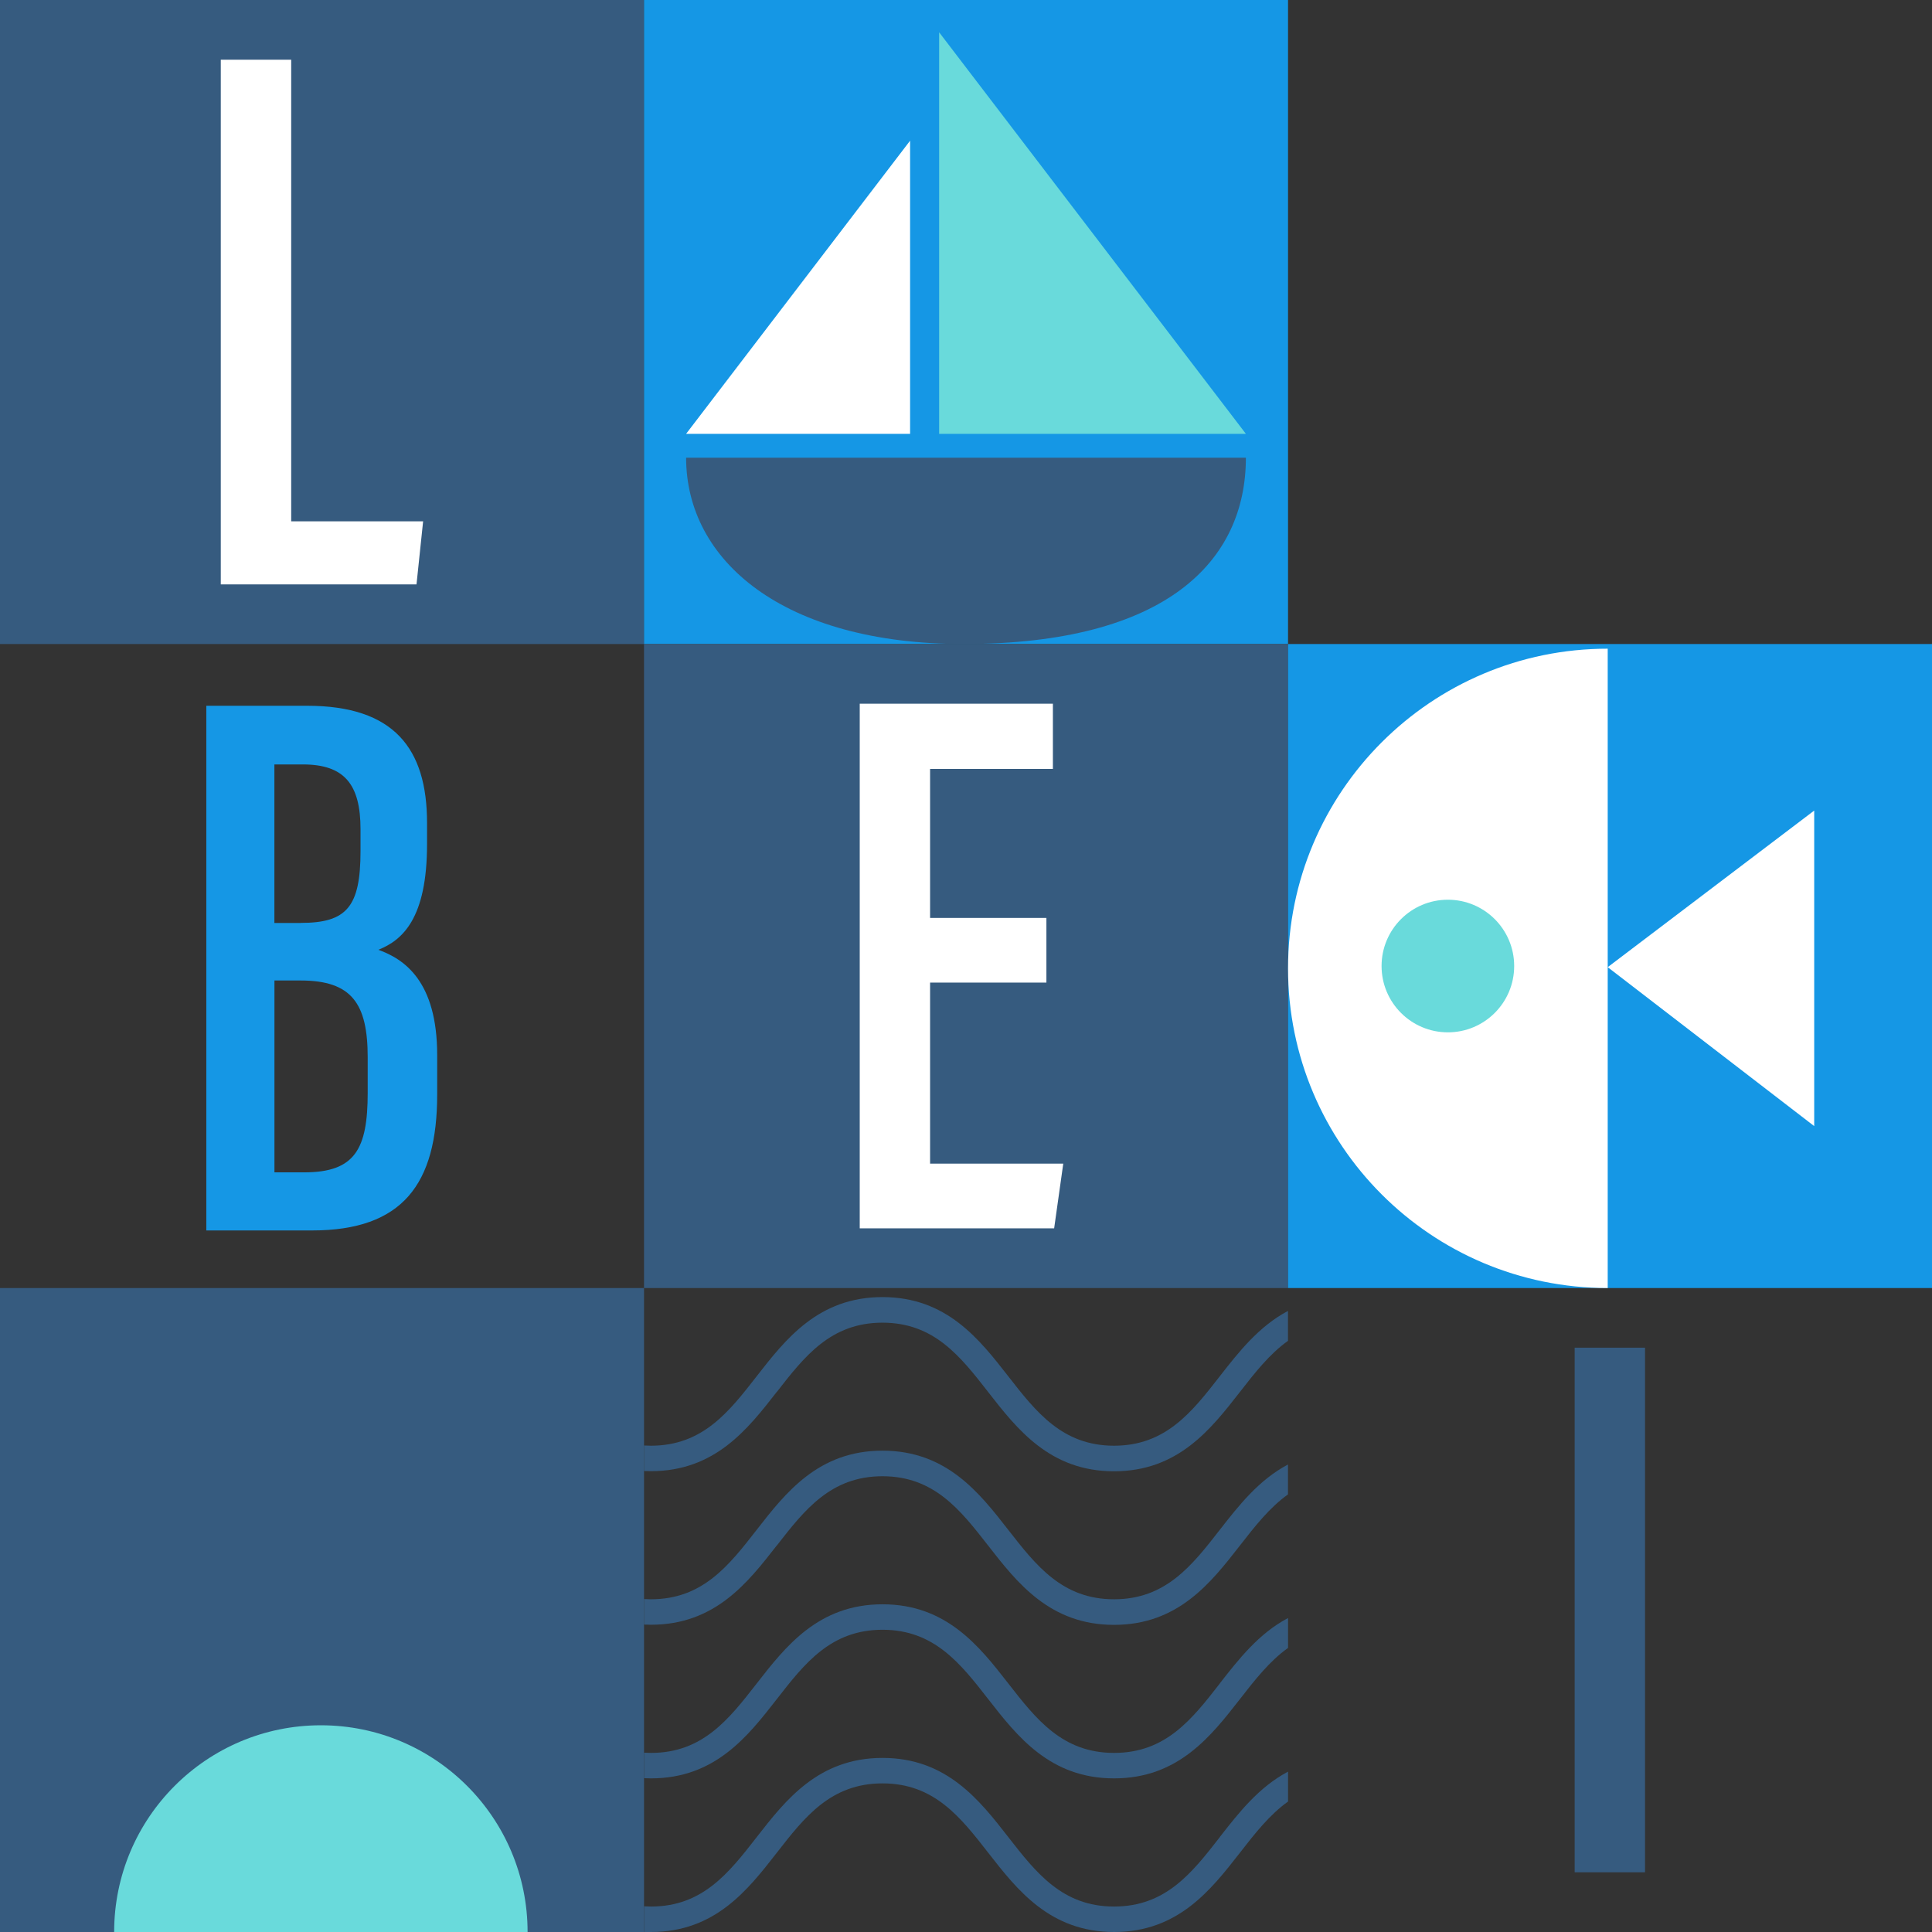 <svg xmlns="http://www.w3.org/2000/svg" id="Layer_2" data-name="Layer 2" viewBox="0 0 339.17 339.18"><rect x="0" y="0" width="339.17" height="339.18" fill="#333333" stroke="none"/><defs><style>      .cls-1 {        fill: #1597e5;      }      .cls-1, .cls-2, .cls-3, .cls-4 {        stroke-width: 0px;      }      .cls-2 {        fill: #365b7f;      }      .cls-3 {        fill: #69dadb;      }      .cls-4 {        fill: #fff;      }    </style></defs><g id="Layer_1-2" data-name="Layer 1"><g><rect class="cls-2" width="113.06" height="113.06"></rect><rect class="cls-1" x="113.06" width="113.06" height="113.06"></rect><rect class="cls-2" x="113.06" y="113.06" width="113.06" height="113.06"></rect><rect class="cls-1" x="226.12" y="113.06" width="113.06" height="113.06"></rect><rect class="cls-2" y="226.12" width="113.06" height="113.06"></rect><g><path class="cls-2" d="m214.14,322.52c-4.88,6.27-9.49,12.18-18.56,12.18s-13.68-5.92-18.56-12.18c-5.08-6.52-10.84-13.91-22.09-13.91s-17.01,7.39-22.09,13.91c-4.88,6.27-9.49,12.18-18.56,12.18-.41,0-.81-.02-1.21-.04v4.51c.4.02.8,0,1.21,0,11.26,0,17.01-7.39,22.09-13.91,4.88-6.27,9.49-12.18,18.56-12.18s13.68,5.92,18.56,12.18c5.08,6.52,10.84,13.91,22.09,13.91s17.01-7.39,22.09-13.91c2.64-3.39,5.21-6.68,8.45-8.99v-5.25c-5.14,2.71-8.7,7.28-11.98,11.48Z"></path><path class="cls-2" d="m214.14,295.55c-4.88,6.27-9.49,12.18-18.56,12.18s-13.68-5.92-18.56-12.18c-5.08-6.52-10.84-13.91-22.09-13.91s-17.01,7.39-22.09,13.91c-4.88,6.27-9.49,12.18-18.56,12.18-.41,0-.81-.02-1.21-.04v4.48c.4.02.8.03,1.21.03,11.26,0,17.01-7.39,22.09-13.91,4.88-6.27,9.49-12.18,18.56-12.18s13.68,5.92,18.56,12.18c5.08,6.52,10.84,13.91,22.09,13.91s17.01-7.39,22.09-13.91c2.64-3.39,5.21-6.68,8.45-8.99v-5.25c-5.14,2.71-8.7,7.28-11.98,11.48Z"></path><path class="cls-2" d="m136.36,271.34c4.88-6.27,9.49-12.18,18.56-12.18s13.68,5.92,18.56,12.18c5.08,6.52,10.84,13.91,22.09,13.91s17.01-7.39,22.09-13.91c2.64-3.39,5.21-6.68,8.45-8.99v-5.25c-5.14,2.71-8.7,7.28-11.98,11.48-4.88,6.27-9.49,12.18-18.56,12.18s-13.68-5.92-18.56-12.18c-5.08-6.52-10.84-13.91-22.09-13.91s-17.01,7.39-22.09,13.91c-4.88,6.27-9.49,12.18-18.56,12.18-.41,0-.81-.02-1.21-.04v4.48c.4.02.8.03,1.21.03,11.26,0,17.01-7.39,22.09-13.91Z"></path><path class="cls-2" d="m136.36,244.38c4.88-6.27,9.49-12.18,18.56-12.18s13.68,5.92,18.56,12.18c5.08,6.52,10.84,13.91,22.09,13.91s17.01-7.39,22.09-13.91c2.64-3.39,5.21-6.68,8.45-8.99v-5.25c-5.14,2.71-8.7,7.28-11.98,11.48-4.88,6.27-9.49,12.18-18.56,12.18s-13.68-5.92-18.56-12.18c-5.08-6.52-10.84-13.91-22.09-13.91s-17.01,7.39-22.09,13.91c-4.88,6.27-9.49,12.18-18.56,12.18-.41,0-.81-.02-1.21-.04v4.48c.4.02.8.03,1.21.03,11.26,0,17.01-7.39,22.09-13.91Z"></path></g><polygon class="cls-4" points="318.49 197.69 282.24 169.79 318.49 142.3 318.49 197.69"></polygon><path class="cls-3" d="m20.04,339.17c0-20.04,16.25-36.29,36.29-36.29s36.29,16.25,36.29,36.29"></path><path class="cls-4" d="m282.24,226.12c-30.99,0-56.12-25.13-56.12-56.12s25.13-56.12,56.12-56.12"></path><circle class="cls-3" cx="254.18" cy="169.59" r="11.64"></circle><g><path class="cls-2" d="m218.72,80.35c0,18.06-13.83,32.71-49.58,32.71-31.66,0-48.69-14.64-48.69-32.71h98.27Z"></path><polygon class="cls-4" points="159.77 76.16 120.45 76.16 159.77 24.7 159.77 76.16"></polygon><polygon class="cls-3" points="164.87 5.67 218.72 76.16 164.87 76.16 164.87 5.67"></polygon></g><path class="cls-4" d="m38.77,10.48h12.35v81.04h23.16l-1.16,11.07h-34.36V10.48Z"></path><path class="cls-4" d="m183.7,172.5h-20.42v31.78h23.38l-1.6,11.36h-34.13v-92.1h33.91v11.45h-21.56v26.16h20.42v11.36Z"></path><path class="cls-2" d="m288.79,236.59v92.1h-12.35v-92.1h12.35Z"></path><path class="cls-1" d="m36.21,123.9h17.7c15.25,0,21.06,7.49,21.06,20.57v3.71c0,13.02-4.28,16.86-8.55,18.56,4.48,1.61,10.33,5.44,10.33,18.48v6.91c0,15.77-6.1,23.88-21.98,23.88h-18.55v-92.1Zm16.59,38.12c8.07,0,10.49-2.82,10.49-12.62v-3.82c0-7.94-2.87-11.38-10.13-11.38h-4.99v27.83h4.63Zm-4.63,43.79h5.24c8.92,0,11.14-4.09,11.14-13.97v-6.23c0-9.43-2.8-13.48-11.77-13.48h-4.6v33.68Z"></path></g></g></svg>